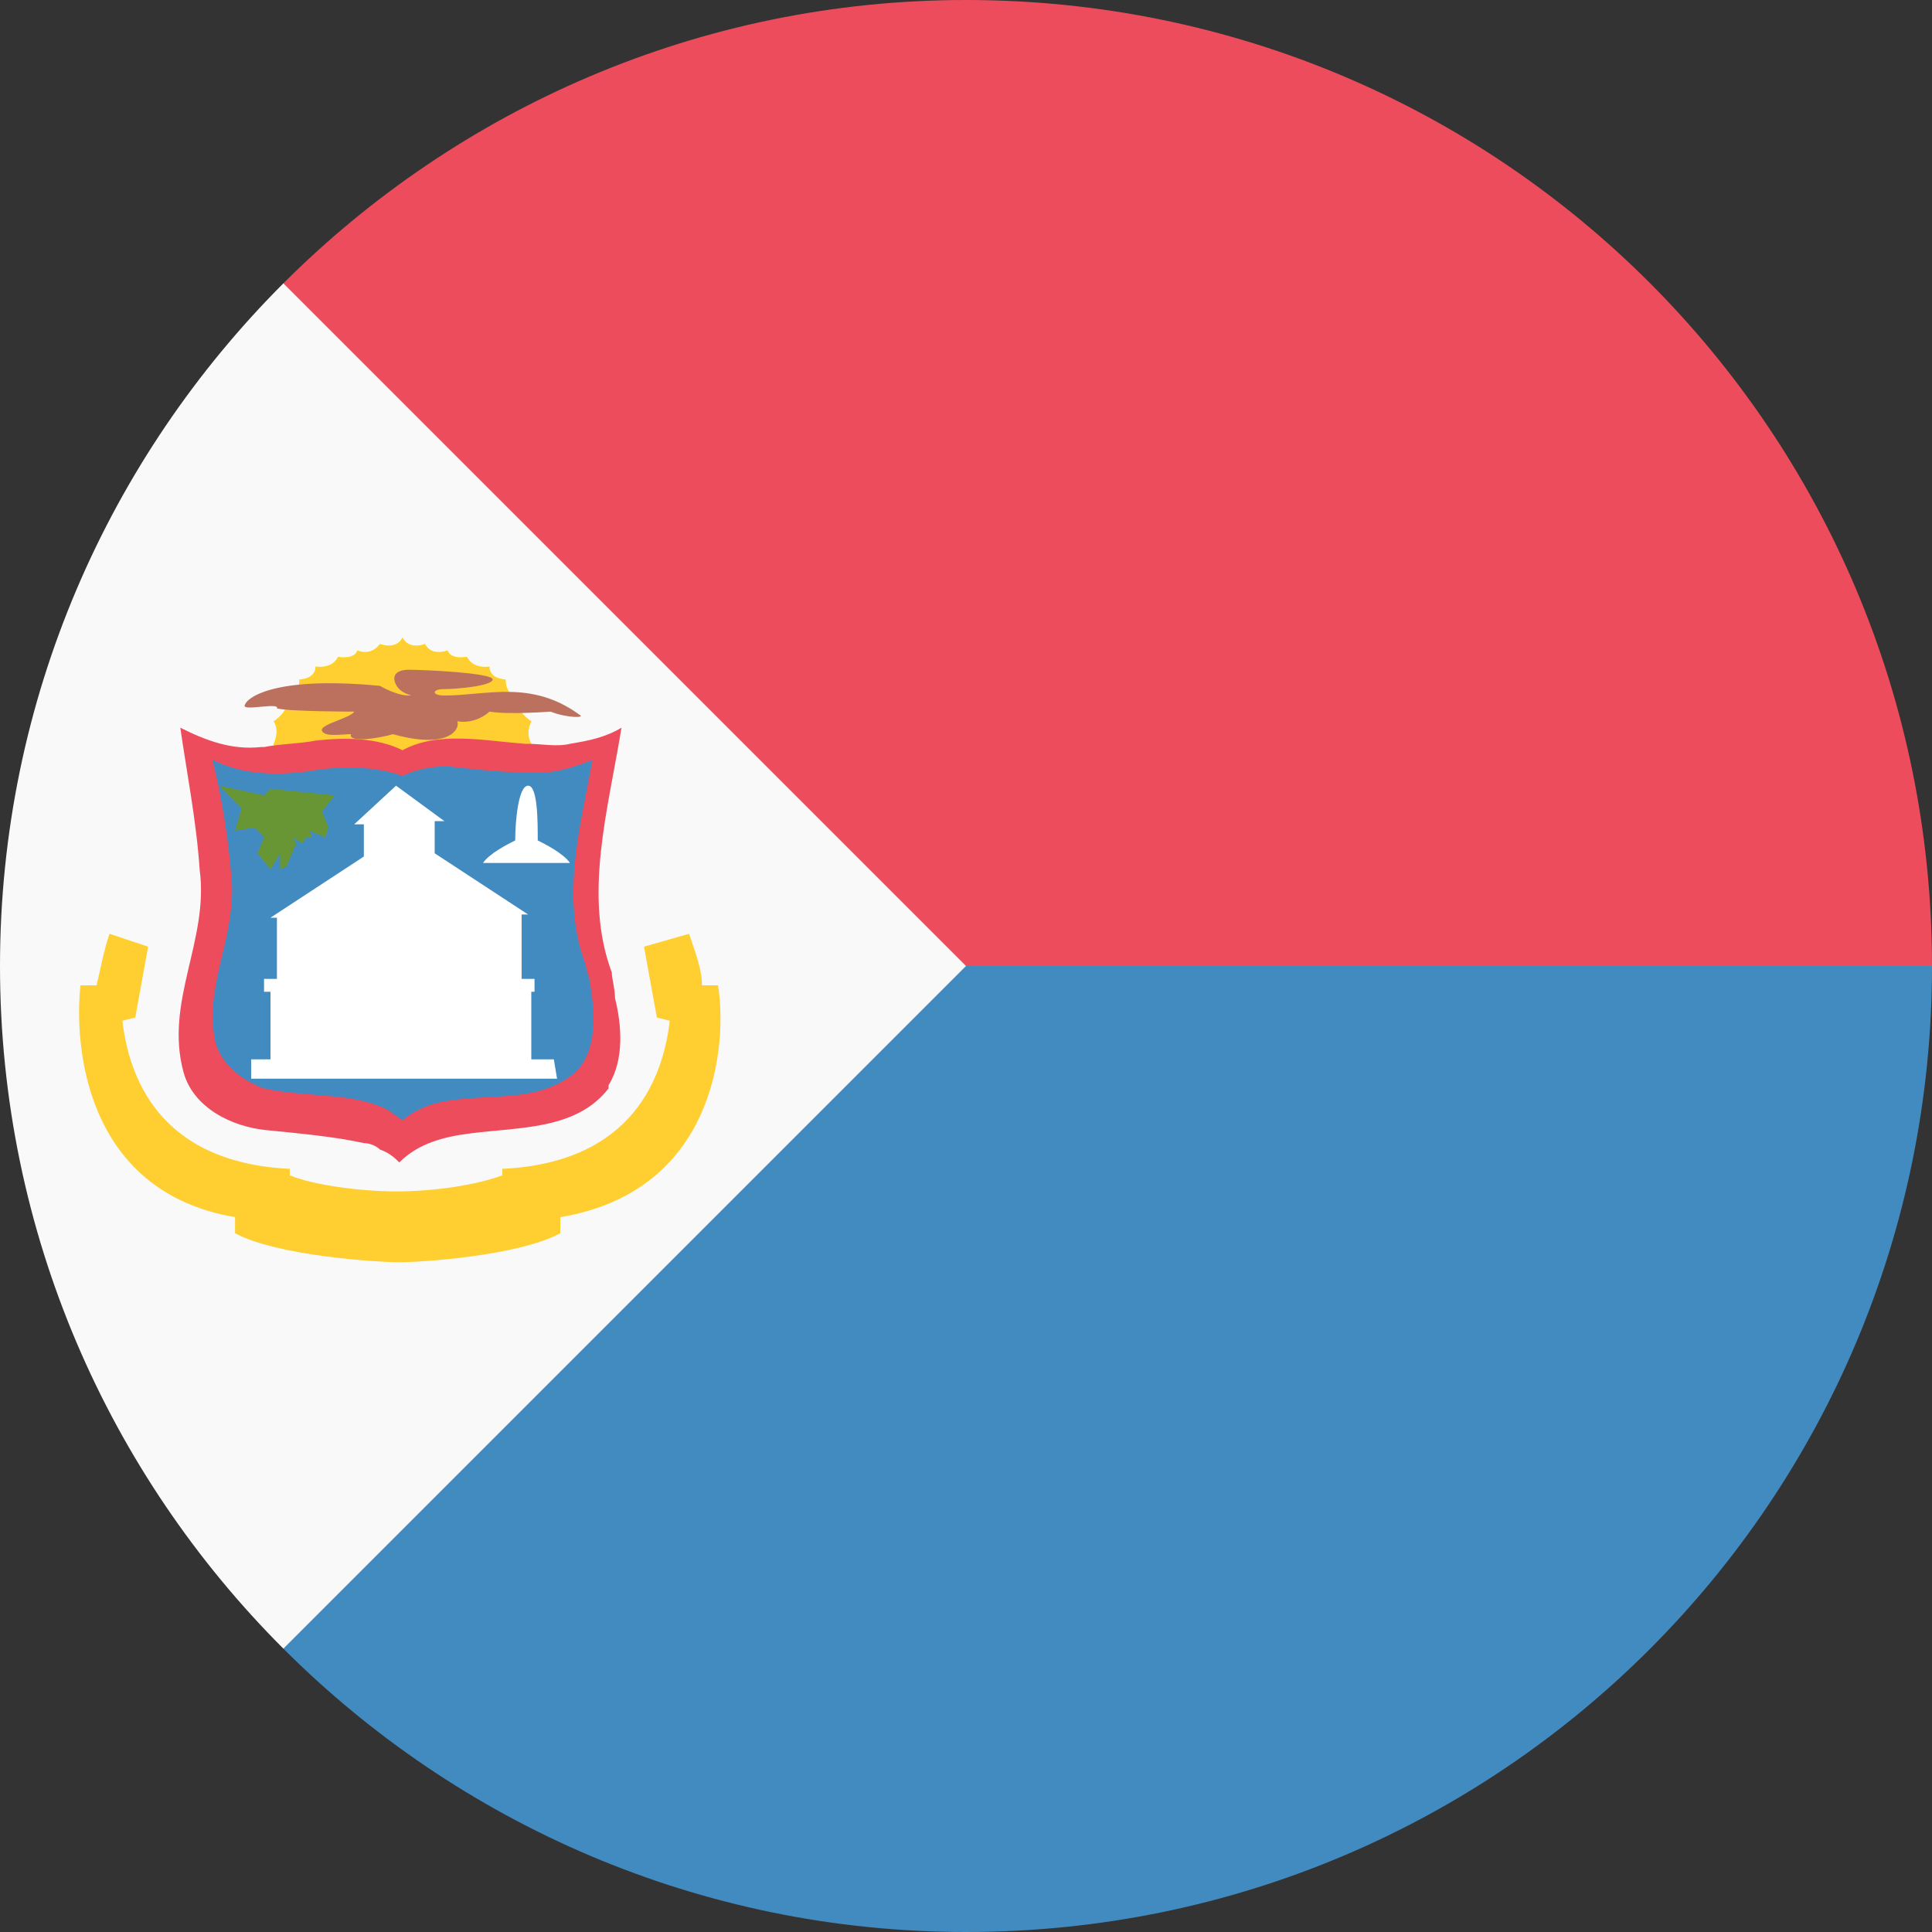 <svg width="24" height="24" viewBox="0 0 24 24" fill="none" xmlns="http://www.w3.org/2000/svg">
<rect x="0" y="0" width="24" height="24" fill="#333333" stroke="none"/>
<path d="M3.52 3.52V12H24C24 5.36 18.64 0 12 0C8.68 0 5.68 1.36 3.52 3.52Z" fill="#ED4C5C"/>
<path d="M3.52 12V20.48C5.68 22.64 8.68 24 12 24C18.64 24 24 18.64 24 12H3.52Z" fill="#428BC1"/>
<path d="M3.52 3.52C1.36 5.68 0 8.68 0 12C0 15.32 1.36 18.32 3.52 20.48L12 12L3.52 3.52Z" fill="#F9F9F9"/>
<path d="M6.6 9.4V9.24C6.6 9.24 6.52 9.12 6.6 8.96C6.6 8.96 6.4 8.84 6.44 8.68C6.44 8.68 6.28 8.64 6.28 8.44C6.28 8.44 6.08 8.44 6.08 8.28C6.08 8.28 5.88 8.32 5.8 8.16C5.8 8.16 5.6 8.2 5.56 8.08C5.56 8.08 5.36 8.16 5.28 8C5.28 8 5.08 8.08 5 7.92C4.92 8.08 4.72 8 4.72 8C4.6 8.16 4.44 8.08 4.44 8.08C4.4 8.2 4.2 8.16 4.2 8.16C4.12 8.32 3.92 8.28 3.92 8.28C3.92 8.44 3.72 8.44 3.72 8.44C3.72 8.64 3.56 8.68 3.56 8.68C3.6 8.84 3.4 8.96 3.4 8.96C3.48 9.08 3.4 9.24 3.4 9.24V9.36L6.6 9.4Z" fill="#FFFF00"/>
<path d="M6.6 9.4V9.24C6.6 9.24 6.52 9.12 6.6 8.96C6.6 8.96 6.4 8.84 6.44 8.68C6.44 8.68 6.28 8.64 6.28 8.44C6.28 8.44 6.08 8.44 6.08 8.28C6.08 8.28 5.88 8.32 5.8 8.16C5.8 8.16 5.6 8.2 5.56 8.08C5.56 8.08 5.36 8.16 5.28 8C5.28 8 5.08 8.08 5 7.92C4.92 8.08 4.72 8 4.72 8C4.6 8.16 4.44 8.08 4.44 8.08C4.4 8.2 4.2 8.16 4.2 8.16C4.12 8.32 3.92 8.28 3.92 8.28C3.92 8.44 3.72 8.44 3.72 8.44C3.72 8.64 3.56 8.68 3.56 8.68C3.6 8.84 3.4 8.96 3.4 8.96C3.48 9.08 3.4 9.24 3.4 9.24V9.36L6.6 9.4Z" fill="#FFCE31"/>
<path d="M6.52 9.24C6 9.2 5.44 9.08 5 9.32C4.68 9.16 4.28 9.16 3.92 9.2C3.72 9.24 3.48 9.24 3.28 9.28H3.24C2.88 9.32 2.56 9.2 2.24 9.04C2.32 9.6 2.44 10.2 2.48 10.8C2.6 11.68 2.04 12.44 2.28 13.32C2.4 13.76 2.88 14 3.32 14.04C3.72 14.08 4.16 14.12 4.52 14.2C4.6 14.2 4.68 14.24 4.72 14.28C4.84 14.32 4.92 14.4 4.96 14.44C5.2 14.2 5.52 14.12 5.84 14.08C6.44 14 7.16 14.04 7.56 13.52V13.48C7.76 13.16 7.72 12.72 7.64 12.4C7.64 12.28 7.6 12.16 7.6 12.08C7.24 11.12 7.56 10.04 7.72 9.04C7.52 9.16 7.32 9.2 7.08 9.24C6.92 9.28 6.72 9.24 6.56 9.24H6.52Z" fill="#ED4C5C"/>
<path d="M7.28 12C7.28 12.08 7.32 12.12 7.32 12.16C7.4 12.6 7.44 13.16 7.04 13.4C6.56 13.72 5.92 13.56 5.36 13.72C5.24 13.76 5.08 13.84 5 13.92C4.96 13.88 4.88 13.84 4.84 13.8C4.4 13.56 3.8 13.64 3.28 13.52C3.04 13.44 2.76 13.24 2.68 12.96C2.52 12.28 2.92 11.68 2.88 10.96C2.84 10.44 2.76 9.92 2.64 9.44C3.04 9.64 3.52 9.64 3.96 9.56C4.28 9.52 4.68 9.52 5 9.64C5.16 9.56 5.36 9.52 5.56 9.52C5.92 9.56 6.28 9.6 6.68 9.6C6.92 9.6 7.16 9.52 7.36 9.44C7.2 10.32 6.96 11.16 7.28 12Z" fill="#428BC1"/>
<path d="M6.88 13.16H6.6V12.32H6.64V12.16H6.48V11.36H6.56L5.4 10.6V10.2H5.52L4.92 9.76L4.4 10.24H4.52V10.64L3.36 11.4H3.44V12.16H3.28V12.32H3.36V13.16H3.12V13.4H6.92L6.88 13.16ZM6.56 9.76C6.68 9.76 6.68 10.2 6.68 10.44C6.76 10.48 7 10.6 7.08 10.72H6C6.08 10.6 6.32 10.48 6.4 10.44C6.4 10.2 6.44 9.76 6.56 9.76Z" fill="white"/>
<path d="M8.92 12.24H8.72C8.72 12.04 8.64 11.84 8.56 11.6L8 11.76L8.16 12.64L8.32 12.68C8.24 13.36 7.88 14.44 6.24 14.52V14.6C5.92 14.72 5.4 14.8 4.92 14.8C4.48 14.8 3.88 14.72 3.6 14.6V14.52C1.96 14.44 1.6 13.36 1.52 12.68L1.68 12.64L1.84 11.76L1.36 11.6C1.28 11.84 1.24 12.08 1.2 12.24H1C0.92 12.96 1.04 14.8 2.92 15.12V15.32C3.44 15.6 4.68 15.68 4.96 15.68C5.24 15.68 6.44 15.6 6.96 15.32V15.12C8.88 14.8 9.04 13 8.92 12.24Z" fill="#FFCE31"/>
<path d="M3.04 8.76C3.08 8.64 3.48 8.4 4.72 8.52C4.72 8.52 4.92 8.64 5.08 8.64C5.16 8.64 5.04 8.64 4.96 8.56C4.88 8.48 4.84 8.32 5.08 8.32C5.28 8.32 6.12 8.36 6.12 8.44C6.12 8.52 5.68 8.56 5.52 8.56C5.36 8.56 5.36 8.64 5.52 8.64C6.04 8.64 6.6 8.44 7.2 8.88C7.28 8.92 7.04 8.92 6.84 8.84C6.84 8.84 6.32 8.88 6.08 8.84C6.08 8.84 5.92 9 5.68 8.96C5.72 9.04 5.6 9.32 4.88 9.12C4.76 9.16 4.32 9.24 4.36 9.12C4.24 9.12 4.04 9.16 4 9.08C3.96 9 4.36 8.92 4.4 8.84C4.4 8.84 3.6 8.84 3.44 8.8C3.48 8.72 3 8.84 3.04 8.76Z" fill="#BC715F"/>
<path d="M3.28 9.88L3.36 9.8L4.16 9.88L4 10.08L4.08 10.28L4.04 10.4L3.84 10.32L3.88 10.4H3.8L3.76 10.48L3.64 10.4L3.68 10.48L3.56 10.76L3.48 10.8V10.6L3.36 10.8L3.2 10.6L3.28 10.4L3.16 10.28L2.92 10.32L3 10.04L2.72 9.76L3.28 9.88Z" fill="#699635"/>
</svg>
